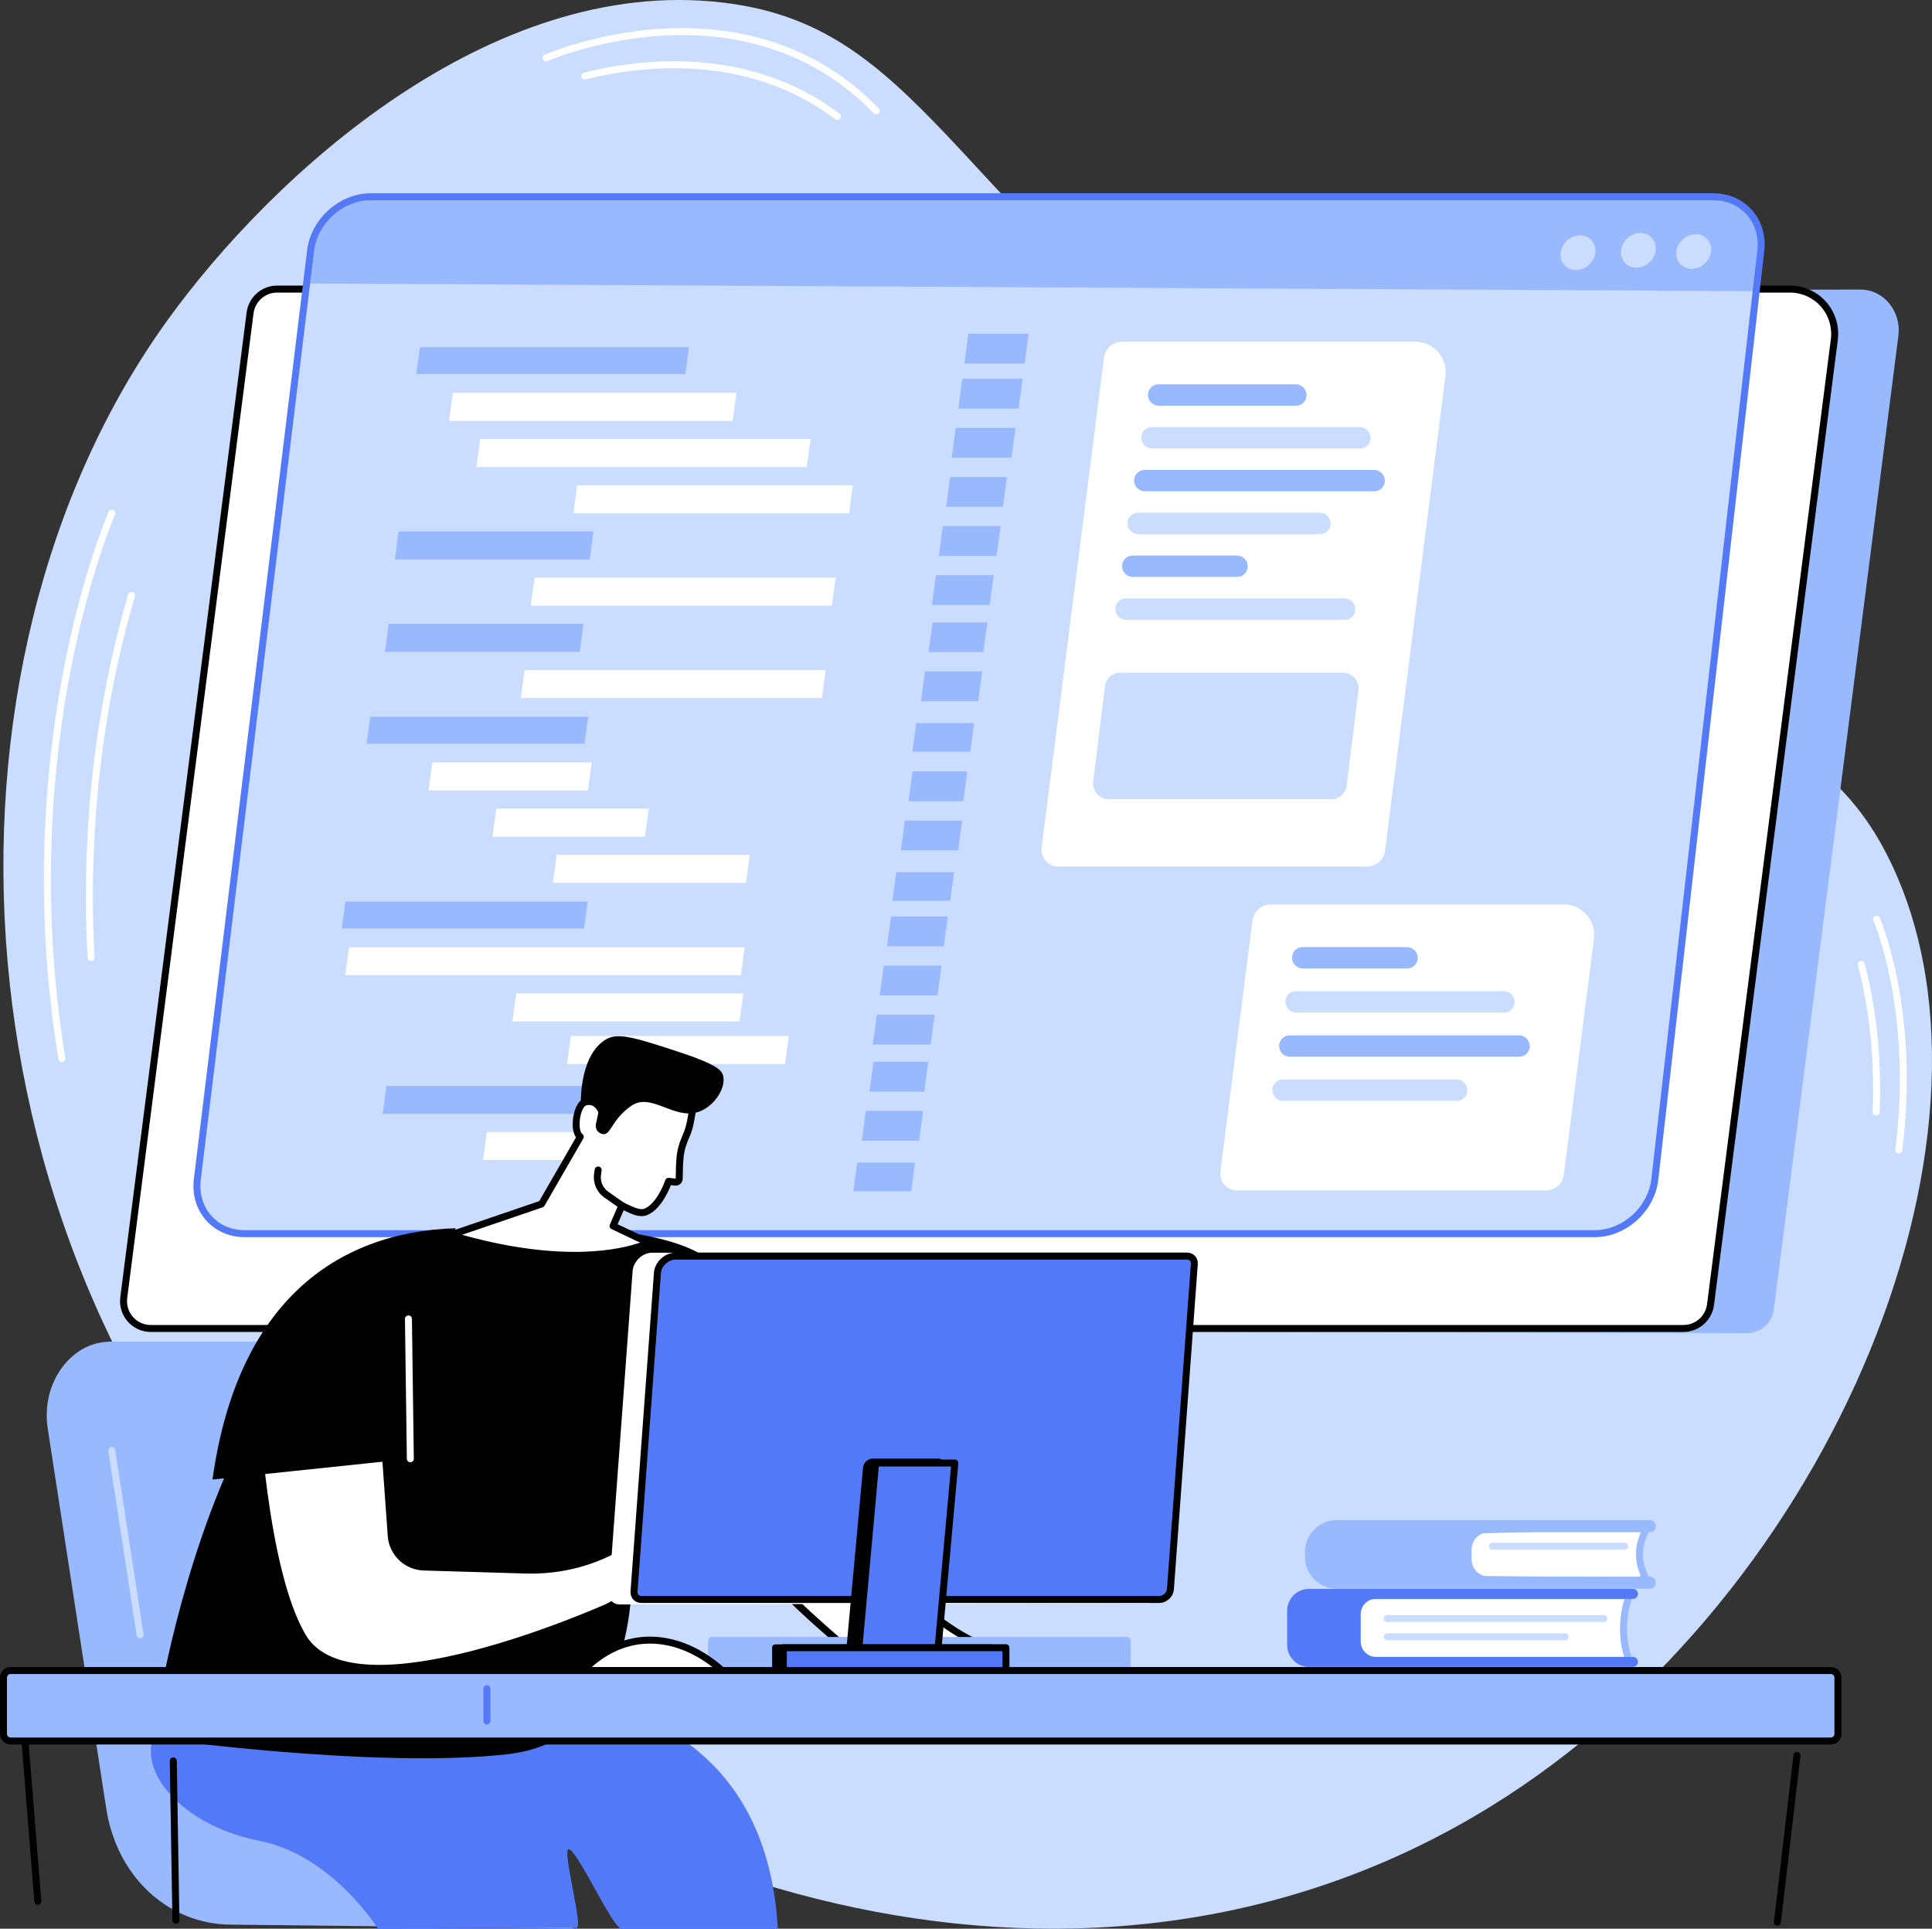 <svg xmlns="http://www.w3.org/2000/svg" id="Layer_2" viewBox="0 0 831.46 830"><rect x="0" y="0" width="831.46" height="830" fill="#333333" stroke="none"/><g id="Illustration"><g id="Collaborative_framework"><path d="M634.02,781.92c-174.66,101.9-387.69,27.45-504.29-89.59C-23.02,538.98-35.66,287,72.21,137.62,117.06,75.51,210.7-10.54,310.68,1.06c84.74,9.83,96.04,80.58,237.13,191.43,159.97,125.69,229.11,100.47,266.44,179.77,55.63,118.17-28.66,321.22-180.23,409.66Z" style="fill:#caddff;"></path><path d="M78.65,572.23l673.14,1.47c5.88,0,10.85-4.38,11.6-10.23l53.62-419.04c1.3-10.19-6.13-19.82-16.39-19.82l-664.43.6-57.54,447.02Z" style="fill:#99b9ff;"></path><path d="M64.85,571.69h659.69c5.88,0,10.85-4.39,11.6-10.26l53.28-415.27c1.48-11.54-7.45-21.75-19.02-21.75H119.22c-5.88,0-10.85,4.39-11.6,10.26l-54.37,423.76c-.9,7.04,4.55,13.27,11.6,13.27Z" style="fill:#fff;"></path><path d="M724.55,573.19H64.85c-3.78,0-7.38-1.63-9.88-4.48-2.52-2.87-3.69-6.69-3.2-10.48l54.37-423.76c.85-6.59,6.47-11.57,13.09-11.57h651.18c5.92,0,11.56,2.56,15.49,7.01,3.95,4.49,5.78,10.48,5.02,16.43l-53.28,415.27c-.85,6.59-6.47,11.57-13.09,11.57ZM119.22,125.91c-5.11,0-9.46,3.85-10.11,8.95l-54.37,423.76c-.38,2.94.53,5.9,2.48,8.12,1.93,2.2,4.72,3.46,7.63,3.46h659.69c5.11,0,9.46-3.85,10.11-8.95l53.28-415.27c.65-5.09-.91-10.22-4.3-14.07-3.35-3.81-8.18-6-13.23-6H119.22Z"></path><path d="M737.56,84.67H159.79c-12.75,0-24.35,10.37-25.92,23.17l-48.74,399.63c-1.58,12.93,7.54,23.42,20.36,23.42h581.01c12.82,0,24.42-10.49,25.89-23.42l45.6-399.63c1.46-12.8-7.69-23.17-20.45-23.17Z" style="fill:#caddff;"></path><path d="M132.05,121.99l1.09-14.36c1.55-12.68,13.56-22.78,26.31-22.78h577.77c12.75,0,22.04,10.1,20.59,22.78l-1.35,17.68-624.4-3.32Z" style="fill:#99b9ff;"></path><path d="M721.44,108.23c-.47,4.12,2.49,7.46,6.61,7.46s7.84-3.34,8.31-7.46c.47-4.12-2.49-7.46-6.61-7.46s-7.84,3.34-8.31,7.46Z" style="fill:#caddff;"></path><path d="M697.62,107.73c-.47,4.12,2.48,7.46,6.6,7.46s7.84-3.34,8.32-7.46c.47-4.12-2.48-7.46-6.6-7.46s-7.84,3.34-8.32,7.46Z" style="fill:#caddff;"></path><path d="M671.64,108.73c-.47,4.12,2.48,7.46,6.6,7.46s7.85-3.34,8.32-7.46c.47-4.12-2.48-7.46-6.6-7.46s-7.84,3.34-8.32,7.46Z" style="fill:#caddff;"></path><path d="M686.3,532.39H105.29c-6.57,0-12.46-2.57-16.59-7.23-4.22-4.76-6.09-11.11-5.26-17.87l48.74-399.63c1.65-13.5,13.94-24.49,27.4-24.49h577.76c6.56,0,12.45,2.56,16.6,7.21,4.2,4.71,6.1,10.97,5.34,17.64l-45.6,399.63c-1.56,13.65-13.84,24.75-27.38,24.75ZM159.58,86.17c-12,0-22.96,9.8-24.43,21.85l-48.74,399.63c-.72,5.89.89,11.4,4.53,15.52,3.55,4.01,8.65,6.22,14.34,6.22h581.01c12.07,0,23.01-9.91,24.4-22.09l45.6-399.63c.66-5.8-.97-11.24-4.59-15.3-3.57-4-8.67-6.2-14.36-6.2H159.58Z" style="fill:#5479f7;"></path><polygon points="294.94 161 179.16 161 180.72 149.42 296.5 149.42 294.94 161" style="fill:#99b9ff;"></polygon><polygon points="315.29 181.12 193.24 181.12 194.86 169.06 316.91 169.06 315.29 181.12" style="fill:#fff;"></polygon><polygon points="347.19 201 205 201 206.62 188.94 348.81 188.94 347.19 201" style="fill:#fff;"></polygon><polygon points="365.42 220.88 246.76 220.88 248.38 208.82 367.04 208.82 365.42 220.88" style="fill:#fff;"></polygon><polygon points="251.56 320.05 157.78 320.05 159.34 308.46 253.11 308.46 251.56 320.05" style="fill:#99b9ff;"></polygon><polygon points="253.02 340.17 184.44 340.17 186.06 328.11 254.64 328.11 253.02 340.17" style="fill:#fff;"></polygon><polygon points="277.57 360.05 211.93 360.05 213.55 347.99 279.2 347.99 277.57 360.05" style="fill:#fff;"></polygon><polygon points="321.04 379.93 237.96 379.93 239.58 367.87 322.66 367.87 321.04 379.93" style="fill:#fff;"></polygon><polygon points="253.79 240.76 169.94 240.76 171.56 228.7 255.41 228.7 253.79 240.76" style="fill:#99b9ff;"></polygon><polygon points="358 260.64 228.44 260.64 230.06 248.59 359.62 248.59 358 260.64" style="fill:#fff;"></polygon><polygon points="249.5 280.49 165.65 280.49 167.27 268.43 251.12 268.43 249.5 280.49" style="fill:#99b9ff;"></polygon><polygon points="353.7 300.37 224.14 300.37 225.76 288.32 355.32 288.32 353.7 300.37" style="fill:#fff;"></polygon><polygon points="251.34 399.57 147.09 399.57 148.64 387.99 252.9 387.99 251.34 399.57" style="fill:#99b9ff;"></polygon><polygon points="318.84 419.69 148.59 419.69 150.21 407.63 320.46 407.63 318.84 419.69" style="fill:#fff;"></polygon><polygon points="318.26 439.57 220.52 439.57 222.14 427.51 319.88 427.51 318.26 439.57" style="fill:#fff;"></polygon><polygon points="277.27 479.33 164.68 479.33 166.3 467.27 278.89 467.27 277.27 479.33" style="fill:#99b9ff;"></polygon><polygon points="337.8 457.88 244.05 457.88 245.67 445.82 339.42 445.82 337.8 457.88" style="fill:#fff;"></polygon><polygon points="286.59 499.21 207.89 499.21 209.52 487.15 288.21 487.15 286.59 499.21" style="fill:#fff;"></polygon><path d="M475.12,153.95c.47-3.94,3.79-6.89,7.75-6.89h126.29c7.79,0,13.86,6.86,12.93,14.6l-26.01,204.35c-.47,3.94-3.79,6.89-7.75,6.89h-132.94c-4.31,0-7.66-3.79-7.13-8.06l26.86-210.9Z" style="fill:#fff;"></path><path d="M585.27,193.02h-89.47c-2.55,0-4.63-2.06-4.65-4.61-.02-2.55,2.02-4.61,4.57-4.61h89.47c2.55,0,4.63,2.06,4.65,4.61.02,2.55-2.02,4.61-4.57,4.61Z" style="fill:#caddff;"></path><path d="M557.72,174.6h-59.04c-2.55,0-4.63-2.06-4.65-4.61-.02-2.55,2.02-4.61,4.57-4.61h59.04c2.55,0,4.63,2.06,4.65,4.61s-2.02,4.61-4.57,4.61Z" style="fill:#99b9ff;"></path><path d="M568.08,229.86h-78.25c-2.55,0-4.63-2.06-4.65-4.61-.02-2.55,2.02-4.61,4.57-4.61h78.25c2.55,0,4.63,2.06,4.65,4.61.02,2.55-2.02,4.61-4.57,4.61Z" style="fill:#caddff;"></path><path d="M591.45,211.44h-98.73c-2.55,0-4.63-2.06-4.65-4.61s2.02-4.61,4.57-4.61h98.73c2.55,0,4.63,2.06,4.65,4.61.02,2.55-2.02,4.61-4.57,4.61Z" style="fill:#99b9ff;"></path><path d="M578.72,266.71h-94.09c-2.55,0-4.63-2.06-4.65-4.61-.02-2.55,2.02-4.61,4.57-4.61h94.09c2.55,0,4.63,2.06,4.65,4.61.02,2.55-2.02,4.61-4.57,4.61Z" style="fill:#caddff;"></path><path d="M532.43,248.29h-44.9c-2.55,0-4.63-2.06-4.65-4.61-.02-2.55,2.02-4.61,4.57-4.61h44.9c2.55,0,4.63,2.06,4.65,4.61.02,2.55-2.02,4.61-4.57,4.61Z" style="fill:#99b9ff;"></path><path d="M579.55,338.14c-.41,3.3-3.2,5.76-6.53,5.76h-95.92c-4.01,0-7.13-3.53-6.64-7.51l5.09-41.14c.41-3.3,3.2-5.76,6.53-5.76h95.92c4.01,0,7.13,3.53,6.64,7.51l-5.09,41.14Z" style="fill:#caddff;"></path><path d="M539.02,396.13c.47-3.94,3.79-6.89,7.75-6.89h126.29c7.79,0,13.86,6.86,12.93,14.6l-12.96,101.58c-.47,3.94-3.79,6.89-7.75,6.89h-132.94c-4.31,0-7.66-3.79-7.13-8.06l13.8-108.12Z" style="fill:#fff;"></path><path d="M647.28,435.77h-89.47c-2.55,0-4.63-2.06-4.65-4.61-.02-2.55,2.02-4.61,4.57-4.61h89.47c2.55,0,4.63,2.06,4.65,4.61.02,2.55-2.02,4.61-4.57,4.61Z" style="fill:#caddff;"></path><path d="M605.59,416.78h-44.9c-2.55,0-4.63-2.06-4.65-4.61-.02-2.55,2.02-4.61,4.57-4.61h44.9c2.55,0,4.63,2.06,4.65,4.61.02,2.55-2.02,4.61-4.57,4.61Z" style="fill:#99b9ff;"></path><path d="M626.9,473.74h-74.65c-2.55,0-4.63-2.06-4.65-4.61-.02-2.55,2.02-4.61,4.57-4.61h74.65c2.55,0,4.63,2.06,4.65,4.61.02,2.55-2.02,4.61-4.57,4.61Z" style="fill:#caddff;"></path><path d="M653.77,454.76h-98.64c-2.55,0-4.63-2.06-4.65-4.61-.02-2.55,2.02-4.61,4.57-4.61h98.64c2.55,0,4.63,2.06,4.65,4.61.02,2.55-2.02,4.61-4.57,4.61Z" style="fill:#99b9ff;"></path><polygon points="417.58 323.47 392.68 323.47 394.33 311.16 419.23 311.16 417.58 323.47" style="fill:#99b9ff;"></polygon><polygon points="438.36 175.84 412.41 175.84 414.13 163.02 440.08 163.02 438.36 175.84" style="fill:#99b9ff;"></polygon><polygon points="440.97 156.42 415.02 156.42 416.74 143.61 442.69 143.61 440.97 156.42" style="fill:#99b9ff;"></polygon><polygon points="435.32 196.96 409.57 196.96 411.29 184.15 437.04 184.15 435.32 196.96" style="fill:#99b9ff;"></polygon><polygon points="431.61 218.09 407.16 218.09 408.89 205.28 433.33 205.28 431.61 218.09" style="fill:#99b9ff;"></polygon><polygon points="428.9 239.22 404.02 239.22 405.74 226.4 430.62 226.4 428.9 239.22" style="fill:#99b9ff;"></polygon><polygon points="425.93 260.34 401.05 260.34 402.77 247.53 427.65 247.53 425.93 260.34" style="fill:#99b9ff;"></polygon><polygon points="420.98 301.75 396.33 301.75 398.05 288.93 422.7 288.93 420.98 301.75" style="fill:#99b9ff;"></polygon><polygon points="423.2 280.62 399.63 280.62 401.35 267.81 424.92 267.81 423.2 280.62" style="fill:#99b9ff;"></polygon><polygon points="408.95 387.64 384.05 387.64 385.71 375.33 410.61 375.33 408.95 387.64" style="fill:#99b9ff;"></polygon><polygon points="412.35 365.92 387.7 365.92 389.42 353.11 414.08 353.11 412.35 365.92" style="fill:#99b9ff;"></polygon><polygon points="414.57 344.8 391 344.8 392.73 331.98 416.29 331.98 414.57 344.8" style="fill:#99b9ff;"></polygon><polygon points="392.15 512.61 367.25 512.61 368.9 500.3 393.8 500.3 392.15 512.61" style="fill:#99b9ff;"></polygon><polygon points="406.18 407.23 381.74 407.23 383.46 394.42 407.9 394.42 406.18 407.23" style="fill:#99b9ff;"></polygon><polygon points="403.47 428.36 378.59 428.36 380.31 415.55 405.19 415.55 403.47 428.36" style="fill:#99b9ff;"></polygon><polygon points="400.5 449.49 375.62 449.49 377.34 436.67 402.22 436.67 400.5 449.49" style="fill:#99b9ff;"></polygon><polygon points="395.55 490.89 370.9 490.89 372.62 478.08 397.28 478.08 395.55 490.89" style="fill:#99b9ff;"></polygon><polygon points="397.77 469.76 374.2 469.76 375.92 456.95 399.49 456.95 397.77 469.76" style="fill:#99b9ff;"></polygon><path d="M246.61,829.92l-146.95-1.67c-26.57,0-49.3-19.87-53.96-50.11l-25.16-163.44c-3-19.47,9.96-37.34,27.07-37.34h95.88l103.12,252.57Z" style="fill:#99b9ff;"></path><path d="M60.29,705.04c-.73,0-1.37-.53-1.48-1.27l-12.19-79.34c-.13-.82.44-1.58,1.25-1.71.82-.13,1.59.44,1.71,1.25l12.19,79.34c.13.82-.44,1.58-1.25,1.71-.08.01-.15.02-.23.02Z" style="fill:#caddff;"></path><path d="M226.16,729.38s102.58-5.54,108.59,100.53h-67.46c-3.54,0-19-34.13-22.58-34.13-2.87,0,6.39,33.88,3.52,33.88-43.68,0-85.65.25-85.65.25,0,0-19.63-31.56-51.01-37.74-31.38-6.18-51.19-27.73-45.8-44.23,40.63,4.96,144.79,17.17,160.4-18.56Z" style="fill:#5479f7;"></path><path d="M321.3,571.91c5.39-1.44,49.63,140.76,126.9,141.77l-77.09,1.03s-80.17-61.84-81.77-107.21c-1.1-31.35,31.95-35.58,31.95-35.58Z" style="fill:#fff;"></path><path d="M371.12,716.21c-.33,0-.65-.11-.92-.31-3.3-2.54-80.75-62.79-82.35-108.35-1.11-31.51,31.19-36.82,33.17-37.11,2.26-.52,3.74,2.5,10.73,17.62,17.08,36.91,57.08,123.36,116.47,124.13.82.01,1.48.68,1.48,1.5s-.66,1.49-1.48,1.5l-77.09,1.03h-.02ZM321.07,573.46c-3.9.61-31.21,5.91-30.23,33.98,1.5,42.51,74.61,100.91,80.78,105.76l58.62-.78c-51.3-15.24-85.65-89.46-101.22-123.11-3.42-7.39-6.66-14.39-7.95-15.85ZM321.3,571.91h0,0Z"></path><path d="M271.81,676.53s3.79,71.91-53.34,78.37c-57.13,6.46-152.63-6.96-152.63-6.96,0,0,26.85-211.98,148.24-219.66,42.65-2.7,101.54,4.49,94.98,25.68-16.63,53.69-37.24,122.56-37.24,122.56Z"></path><polygon points="346.08 598.49 304.52 541.79 275.5 627.91 314.45 658.66 346.08 598.49"></polygon><path d="M292.55,577.35l-8.11,56.92,8.11-56.92Z" style="fill:#fff;"></path><path d="M284.45,635.76c-.07,0-.14,0-.21-.01-.82-.12-1.39-.88-1.27-1.7l8.11-56.92c.12-.82.87-1.39,1.7-1.27.82.12,1.39.88,1.27,1.7l-8.11,56.92c-.11.75-.75,1.29-1.48,1.29Z"></path><path d="M109.28,593.61s2.72,79.68,20.95,110.66c21.78,37.01,131.64-12.83,131.64-12.83l12.78-7.25c8.64-4.91,18.94-5.96,28.4-2.9l11.23,3.63c2.63.85,4.66-2.36,2.76-4.37-6.29-6.67-16.07-16.14-24.89-20.91-6.78-3.66-15.56-.22-22.99,4.49-12.88,8.16-28.02,11.98-43.25,11.53l-43.54-1.3c-7.34-.22-13.35-5.91-13.99-13.25l-6.59-92.06-52.52,24.56Z" style="fill:#fff;"></path><path d="M163.53,719.47c-15.45,0-28.36-3.84-34.59-14.44-18.22-30.96-21.05-108.1-21.16-111.37-.02-.6.32-1.16.86-1.41l52.52-24.56c.45-.21.97-.19,1.39.06.43.25.7.69.74,1.19l6.58,92.06c.57,6.55,5.96,11.66,12.54,11.85l43.54,1.3c15.36.44,30.01-3.45,42.4-11.3,10.05-6.37,18.3-7.9,24.5-4.54,8.9,4.81,18.65,14.18,25.27,21.2,1.33,1.41,1.52,3.45.49,5.09-1.03,1.64-2.97,2.33-4.81,1.74l-11.23-3.63c-9.03-2.92-18.94-1.91-27.19,2.78l-12.78,7.25s-.08.04-.12.06c-3.26,1.48-59.42,26.67-98.96,26.67ZM110.82,594.54c.4,9.24,3.96,80.51,20.71,108.97,20.65,35.1,126.59-12.03,129.67-13.41l12.72-7.22c8.98-5.1,19.77-6.2,29.6-3.02l11.23,3.63c.8.25,1.23-.31,1.35-.49.11-.18.44-.82-.14-1.43-6.47-6.86-15.97-16-24.52-20.62-6.45-3.49-15.24.49-21.47,4.44-12.9,8.17-28.13,12.26-44.1,11.76l-43.54-1.3c-8.1-.24-14.73-6.52-15.44-14.61l-6.43-89.9-49.64,23.21Z"></path><path d="M196.05,528.56c-51.9,1.63-94.07,32.53-104.61,108.15l85.15-8.94,19.46-99.2Z"></path><path d="M176.59,629.26c-.82,0-1.49-.66-1.5-1.48l-.81-60.17c-.01-.83.65-1.51,1.48-1.52.86,0,1.51.65,1.52,1.48l.81,60.17c.01.83-.65,1.51-1.48,1.52h-.02Z" style="fill:#fff;"></path><path d="M233.08,518.14l-39.21,13.38c58.81,17.58,85.31,3.33,85.31,3.33l-15.33-7.26,3.8-8.78c3.87,1.84,7.52,3.85,10.26,2.73,6.35-2.6,9.81-13.17,9.81-13.17l2.88.36c.42.05.85-.08,1.18-.36.32-.28.52-.68.53-1.11.17-5.75-.05-10.03,1.59-14.91,1.61-4.81,2.85-4.76,4.34-16.45l-26.15-17.62-13.29,19.57s-2.28-5.3-7.17-3.49c-3.56,1.32-5.17,12.61-1.85,14.84l-16.69,28.93Z" style="fill:#fff;"></path><path d="M247.52,541.84c-13.49,0-31.38-2.11-54.08-8.89-.62-.19-1.06-.76-1.07-1.41-.01-.65.4-1.24,1.02-1.45l38.67-13.19,15.84-27.45c-1.78-2.39-1.47-6.57-1.3-7.95.42-3.48,1.82-7.55,4.5-8.54,3.54-1.31,6.17.31,7.73,2.17l12.01-17.68c.46-.68,1.39-.86,2.08-.4l26.15,17.62c.47.32.72.87.65,1.43-1.12,8.83-2.15,11.22-3.24,13.76-.37.87-.76,1.77-1.16,2.97-1.3,3.86-1.36,7.34-1.45,11.75-.02.88-.04,1.78-.06,2.72-.03.85-.41,1.65-1.05,2.2-.64.55-1.5.81-2.34.71l-1.69-.21c-1.15,2.96-4.59,10.61-10.25,12.92-3.01,1.23-6.44-.34-10.08-2.09l-2.6,6.01,14.02,6.64c.51.24.84.75.86,1.32.01.57-.29,1.09-.79,1.36-.68.36-10.96,5.68-32.37,5.68ZM198.86,531.39c43.67,12.17,68.47,6.2,76.6,3.35l-12.26-5.81c-.73-.35-1.06-1.21-.73-1.95l3.8-8.78c.16-.37.47-.67.85-.81.38-.14.8-.12,1.17.05l1.08.52c3.14,1.51,6.1,2.95,7.97,2.18,4.68-1.91,8.05-9.49,8.95-12.25.22-.68.9-1.11,1.61-1.02l2.88.36c.05-.96.06-1.85.08-2.72.09-4.48.16-8.34,1.6-12.64.44-1.32.85-2.28,1.25-3.2,1.01-2.35,1.88-4.39,2.9-12.04l-24.15-16.26-12.45,18.33c-.31.45-.84.71-1.38.65-.55-.05-1.02-.4-1.24-.9-.18-.4-1.86-3.94-5.28-2.68-.92.34-2.17,2.76-2.57,6.08-.39,3.25.24,5.57,1.03,6.11.65.44.86,1.31.46,2l-16.69,28.93c-.18.31-.47.55-.81.67l-34.7,11.84ZM233.08,518.14h0,0Z"></path><path d="M249.96,474.75s8.31-.71,7.72,3.05c-.82,5.25-1.86,6.3-.89,8.38.52,1.11,1.91,1.89,3.07,1.9,2.44.03,3.25-4.05,7.57-8.58,1.83-1.91,3.75-3.34,4.84-3.99,8.4-4.98,17.92,6.29,28.11,3.05,6.79-2.16,12.16-10.2,10.83-15.62-.56-2.27-2.47-4.8-19.18-10.28-16.92-5.55-25.39-8.33-30.45-5.78-11.88,5.98-11.65,26.36-11.62,27.87Z"></path><path d="M267.65,520.31c-.3,0-.6-.09-.86-.27l-6.7-4.71c-3.29-2.31-4.98-6.23-4.41-10.21l.26-1.84c.12-.82.87-1.38,1.7-1.27.82.12,1.39.88,1.27,1.7l-.26,1.84c-.41,2.86.81,5.68,3.17,7.33l6.7,4.71c.68.48.84,1.41.37,2.09-.29.42-.76.64-1.23.64Z"></path><rect x="304.71" y="704.45" width="181.93" height="18.1" rx="1.68" ry="1.68" transform="translate(791.35 1427) rotate(180)" style="fill:#99b9ff;"></rect><path d="M312.14,720.22c-18.45-17.58-43.35-20.65-62.12-.34-1.8,1.94-.46,5.1,2.19,5.1h58.03c2.48,0,3.71-3.05,1.91-4.76Z" style="fill:#fff;"></path><path d="M310.23,726.48h-58.03c-1.81,0-3.39-1.03-4.12-2.69-.74-1.68-.42-3.57.83-4.93,8.47-9.16,18.7-14.19,29.6-14.53,11.91-.39,24.24,4.88,34.66,14.8,1.26,1.21,1.66,3.04,1.01,4.66-.65,1.63-2.2,2.68-3.95,2.68ZM279.73,707.31c-.37,0-.74,0-1.11.02-10.08.32-19.59,5.01-27.5,13.57-.65.7-.38,1.47-.29,1.69.09.21.46.9,1.37.9h58.03c.79,0,1.09-.61,1.17-.8.07-.19.27-.84-.29-1.38-9.5-9.05-20.6-14-31.38-14Z"></path><path d="M494.2,688.5l-227.45.49c-1.99,0-3.37-1.45-3.23-3.38l10.22-138.45c.25-3.37,3.41-6.55,6.87-6.55l224.37.2-10.79,147.69Z" style="fill:#fff;"></path><path d="M266.75,690.48c-1.4,0-2.66-.52-3.54-1.47-.86-.93-1.28-2.18-1.18-3.52l10.22-138.45c.31-4.23,4.22-7.94,8.37-7.94l224.37.2c.42,0,.81.17,1.1.48.28.3.43.71.4,1.13l-10.79,147.69c-.06.78-.71,1.39-1.49,1.39l-227.45.48ZM494.2,688.5h0,0ZM280.62,542.11c-2.57,0-5.18,2.51-5.38,5.16l-10.22,138.45c-.04.5.1.94.39,1.25.31.33.78.52,1.34.52l226.05-.48,10.57-144.7-222.75-.2Z" style="fill:#fff;"></path><path d="M498.89,688.32h-222.81c-1.99,0-3.37-1.45-3.22-3.39l10.08-137.2c.28-3.81,3.99-7.19,7.89-7.19h219.93c1.99,0,3.37,1.45,3.22,3.39l-10.29,140.01c-.17,2.32-2.43,4.38-4.81,4.38Z" style="fill:#5479f7;"></path><path d="M498.89,689.82h-222.81c-1.4,0-2.65-.52-3.53-1.47-.86-.93-1.29-2.18-1.19-3.53l10.08-137.2c.34-4.57,4.72-8.58,9.39-8.58h219.93c1.4,0,2.65.52,3.53,1.47.86.93,1.29,2.18,1.19,3.53l-10.29,140.01c-.23,3.13-3.12,5.77-6.31,5.77ZM290.84,542.04c-3.13,0-6.18,2.76-6.4,5.8l-10.08,137.2c-.04.51.1.95.39,1.26.31.33.78.51,1.34.51h222.81c1.59,0,3.21-1.46,3.32-2.99l10.29-140c.04-.51-.1-.95-.39-1.26-.31-.33-.78-.51-1.33-.51h-219.93Z"></path><path d="M363.09,722.13h34.1l8.51-92.49c.1-1.11-.66-1.95-1.76-1.95h-28.33c-2.17,0-3.98,1.71-4.19,3.94l-8.32,90.5Z"></path><polygon points="368.44 722.13 402.54 722.13 410.93 629.61 376.83 629.61 368.44 722.13" style="fill:#5479f7;"></polygon><path d="M402.54,723.63h-34.1c-.42,0-.82-.18-1.11-.49s-.42-.73-.39-1.15l8.39-92.53c.07-.77.72-1.36,1.49-1.36h34.1c.42,0,.82.18,1.11.49s.42.73.39,1.15l-8.39,92.53c-.07.77-.72,1.36-1.49,1.36ZM370.09,720.63h31.08l8.12-89.53h-31.08l-8.12,89.53Z"></path><rect x="332.3" y="707.66" width="95.8" height="16.2" rx="1.25" ry="1.25"></rect><rect x="337.12" y="709.08" width="95.8" height="13.36" style="fill:#5479f7;"></rect><path d="M432.92,723.94h-95.8c-.83,0-1.5-.67-1.5-1.5v-13.36c0-.83.67-1.5,1.5-1.5h95.8c.83,0,1.5.67,1.5,1.5v13.36c0,.83-.67,1.5-1.5,1.5ZM338.62,720.94h92.8v-10.36h-92.8v10.36Z"></path><rect x="1.5" y="718.9" width="789.47" height="30.32" rx="3.06" ry="3.06" transform="translate(792.47 1468.12) rotate(180)" style="fill:#99b9ff;"></rect><path d="M787.91,750.72H4.56c-2.51,0-4.56-2.05-4.56-4.56v-24.21c0-2.51,2.05-4.56,4.56-4.56h783.35c2.51,0,4.56,2.05,4.56,4.56v24.21c0,2.51-2.04,4.56-4.56,4.56ZM4.56,720.4c-.86,0-1.56.7-1.56,1.56v24.21c0,.86.7,1.56,1.56,1.56h783.35c.86,0,1.56-.7,1.56-1.56v-24.21c0-.86-.7-1.56-1.56-1.56H4.56Z"></path><path d="M209.54,742.13c-.83,0-1.5-.67-1.5-1.5v-13.94c0-.83.67-1.5,1.5-1.5s1.5.67,1.5,1.5v13.94c0,.83-.67,1.5-1.5,1.5Z" style="fill:#5479f7;"></path><path d="M75.7,827.86c-.82,0-1.49-.66-1.5-1.48l-1.13-68.57c-.01-.83.65-1.51,1.48-1.52h.03c.82,0,1.49.66,1.5,1.48l1.13,68.57c.01.83-.65,1.51-1.48,1.52h-.03Z"></path><path d="M16.27,819.71c-.77,0-1.43-.6-1.49-1.38l-5.45-68.05c-.07-.83.55-1.55,1.38-1.62.83-.06,1.55.55,1.61,1.38l5.45,68.05c.07.83-.55,1.55-1.38,1.62-.04,0-.08,0-.12,0Z"></path><path d="M764.94,828.7c-.06,0-.12,0-.18,0-.82-.1-1.41-.84-1.32-1.67l8.41-71.75c.1-.82.84-1.41,1.66-1.32.82.1,1.41.84,1.32,1.66l-8.41,71.75c-.09.76-.74,1.33-1.49,1.33Z"></path><path d="M707.93,678.5c-3.04-6.32-3.33-12.69,0-19.12l-2.39-2.89-78.9,2.17,2.25,20.97,76.81.74,2.23-1.86Z" style="fill:#fff;"></path><path d="M705.7,681.86h-.01l-76.81-.74c-.76,0-1.4-.58-1.48-1.34l-2.25-20.97c-.04-.42.09-.83.36-1.15.28-.31.67-.5,1.09-.51l78.9-2.17c.45-.03.9.19,1.2.54l2.39,2.89c.38.46.45,1.11.17,1.64-2.97,5.75-2.97,11.56.02,17.78.3.62.14,1.36-.39,1.8l-2.23,1.86c-.27.23-.61.35-.96.35ZM630.24,678.14l74.92.72.93-.78c-2.74-6.33-2.72-12.54.07-18.49l-1.31-1.58-76.55,2.11,1.93,18.03Z" style="fill:#99b9ff;"></path><path d="M575.22,654.18h134.82c1.42,0,2.57,1.16,2.57,2.59s-1.15,2.59-2.57,2.59h-69.32c-4.08,0-7.39,3.34-7.39,7.47v4.2c0,4.12,3.31,7.47,7.39,7.47h69.32c1.42,0,2.57,1.16,2.57,2.59s-1.15,2.59-2.57,2.59h-134.82c-7.53,0-13.63-6.16-13.63-13.77v-1.97c0-7.6,6.1-13.77,13.63-13.77Z" style="fill:#99b9ff;"></path><path d="M701.16,714.73h-123.09v-28.02h123.09c-3.23,9.16-3.32,19.11,0,28.02Z" style="fill:#fff;"></path><path d="M701.16,716.23h-123.09c-.83,0-1.5-.67-1.5-1.5v-28.02c0-.83.67-1.5,1.5-1.5h123.09c.49,0,.94.24,1.22.63.28.4.35.91.19,1.37-3.16,8.95-3.16,18.54,0,27,.17.46.11.98-.17,1.38-.28.4-.74.64-1.23.64ZM579.56,713.23h119.49c-2.49-7.96-2.48-16.7.03-25.02h-119.52v25.02Z" style="fill:#99b9ff;"></path><path d="M690.18,698.03h-93.18c-.83,0-1.5-.67-1.5-1.5s.67-1.5,1.5-1.5h93.18c.83,0,1.5.67,1.5,1.5s-.67,1.5-1.5,1.5Z" style="fill:#caddff;"></path><path d="M673.56,705.87h-76.56c-.83,0-1.5-.67-1.5-1.5s.67-1.5,1.5-1.5h76.56c.83,0,1.5.67,1.5,1.5s-.67,1.5-1.5,1.5Z" style="fill:#caddff;"></path><path d="M592.15,688.05h110.66c1.17,0,2.11-.96,2.11-2.14s-.95-2.14-2.11-2.14h-139.56c-5.13,0-9.29,4.2-9.29,9.39v14.76c0,5.18,4.16,9.39,9.29,9.39h139.56c1.17,0,2.11-.96,2.11-2.14s-.95-2.14-2.11-2.14h-110.66c-3.62,0-6.56-2.97-6.56-6.63v-11.72c0-3.66,2.94-6.63,6.56-6.63Z" style="fill:#5479f7;"></path><path d="M699.17,666.9h-56.88c-.83,0-1.5-.67-1.5-1.5s.67-1.5,1.5-1.5h56.88c.83,0,1.5.67,1.5,1.5s-.67,1.5-1.5,1.5Z" style="fill:#caddff;"></path><path d="M26.61,456.97c-.72,0-1.36-.52-1.48-1.26-11.48-70.18-5.01-130.42,2.45-168.61,8.08-41.41,19.04-66.58,19.15-66.83.33-.76,1.22-1.1,1.98-.77.76.33,1.1,1.22.77,1.98-.11.25-10.96,25.19-18.97,66.29-7.39,37.92-13.81,97.76-2.41,167.45.13.82-.42,1.59-1.24,1.72-.08.01-.16.02-.24.02Z" style="fill:#fff;"></path><path d="M39.2,413.56c-.79,0-1.45-.62-1.5-1.42-3.71-67.73,7.46-122.41,17.49-156.35.23-.79,1.07-1.25,1.86-1.01.79.23,1.25,1.07,1.01,1.86-9.96,33.71-21.05,88.03-17.37,155.34.05.83-.59,1.53-1.42,1.58-.03,0-.06,0-.08,0Z" style="fill:#fff;"></path><path d="M377.09,49.22c-.39,0-.79-.15-1.08-.46-29.4-30.51-65.99-35-91.51-33.39-27.73,1.74-48.71,10.83-48.92,10.92-.76.33-1.64-.01-1.98-.77-.33-.76.01-1.64.77-1.98.21-.09,21.68-9.39,49.94-11.17,26.15-1.65,63.67,2.97,93.86,34.3.57.6.56,1.55-.04,2.12-.29.28-.67.42-1.04.42Z" style="fill:#fff;"></path><path d="M360.37,51.61c-.32,0-.63-.1-.9-.3-38-28.71-83.61-23.07-107.42-17.16-.8.2-1.62-.29-1.82-1.09-.2-.8.29-1.62,1.09-1.82,24.33-6.04,70.96-11.78,109.96,17.68.66.5.79,1.44.29,2.1-.29.39-.74.6-1.2.6Z" style="fill:#fff;"></path><path d="M817.16,496.44c-.06,0-.13,0-.19-.01-.82-.1-1.4-.86-1.3-1.68,7.54-59.36-9.25-98.18-9.42-98.57-.33-.76,0-1.64.76-1.98.76-.33,1.64,0,1.98.76.17.39,17.29,39.98,9.65,100.16-.1.76-.74,1.31-1.49,1.31Z" style="fill:#fff;"></path><path d="M807.41,480.02s-.04,0-.06,0c-.83-.04-1.47-.73-1.44-1.56,1.16-27.93-2.81-49.71-6.35-63.07-.21-.8.27-1.62,1.07-1.83.8-.21,1.62.27,1.83,1.07,3.59,13.56,7.62,35.66,6.44,63.96-.03.81-.7,1.44-1.5,1.44Z" style="fill:#fff;"></path></g></g></svg>